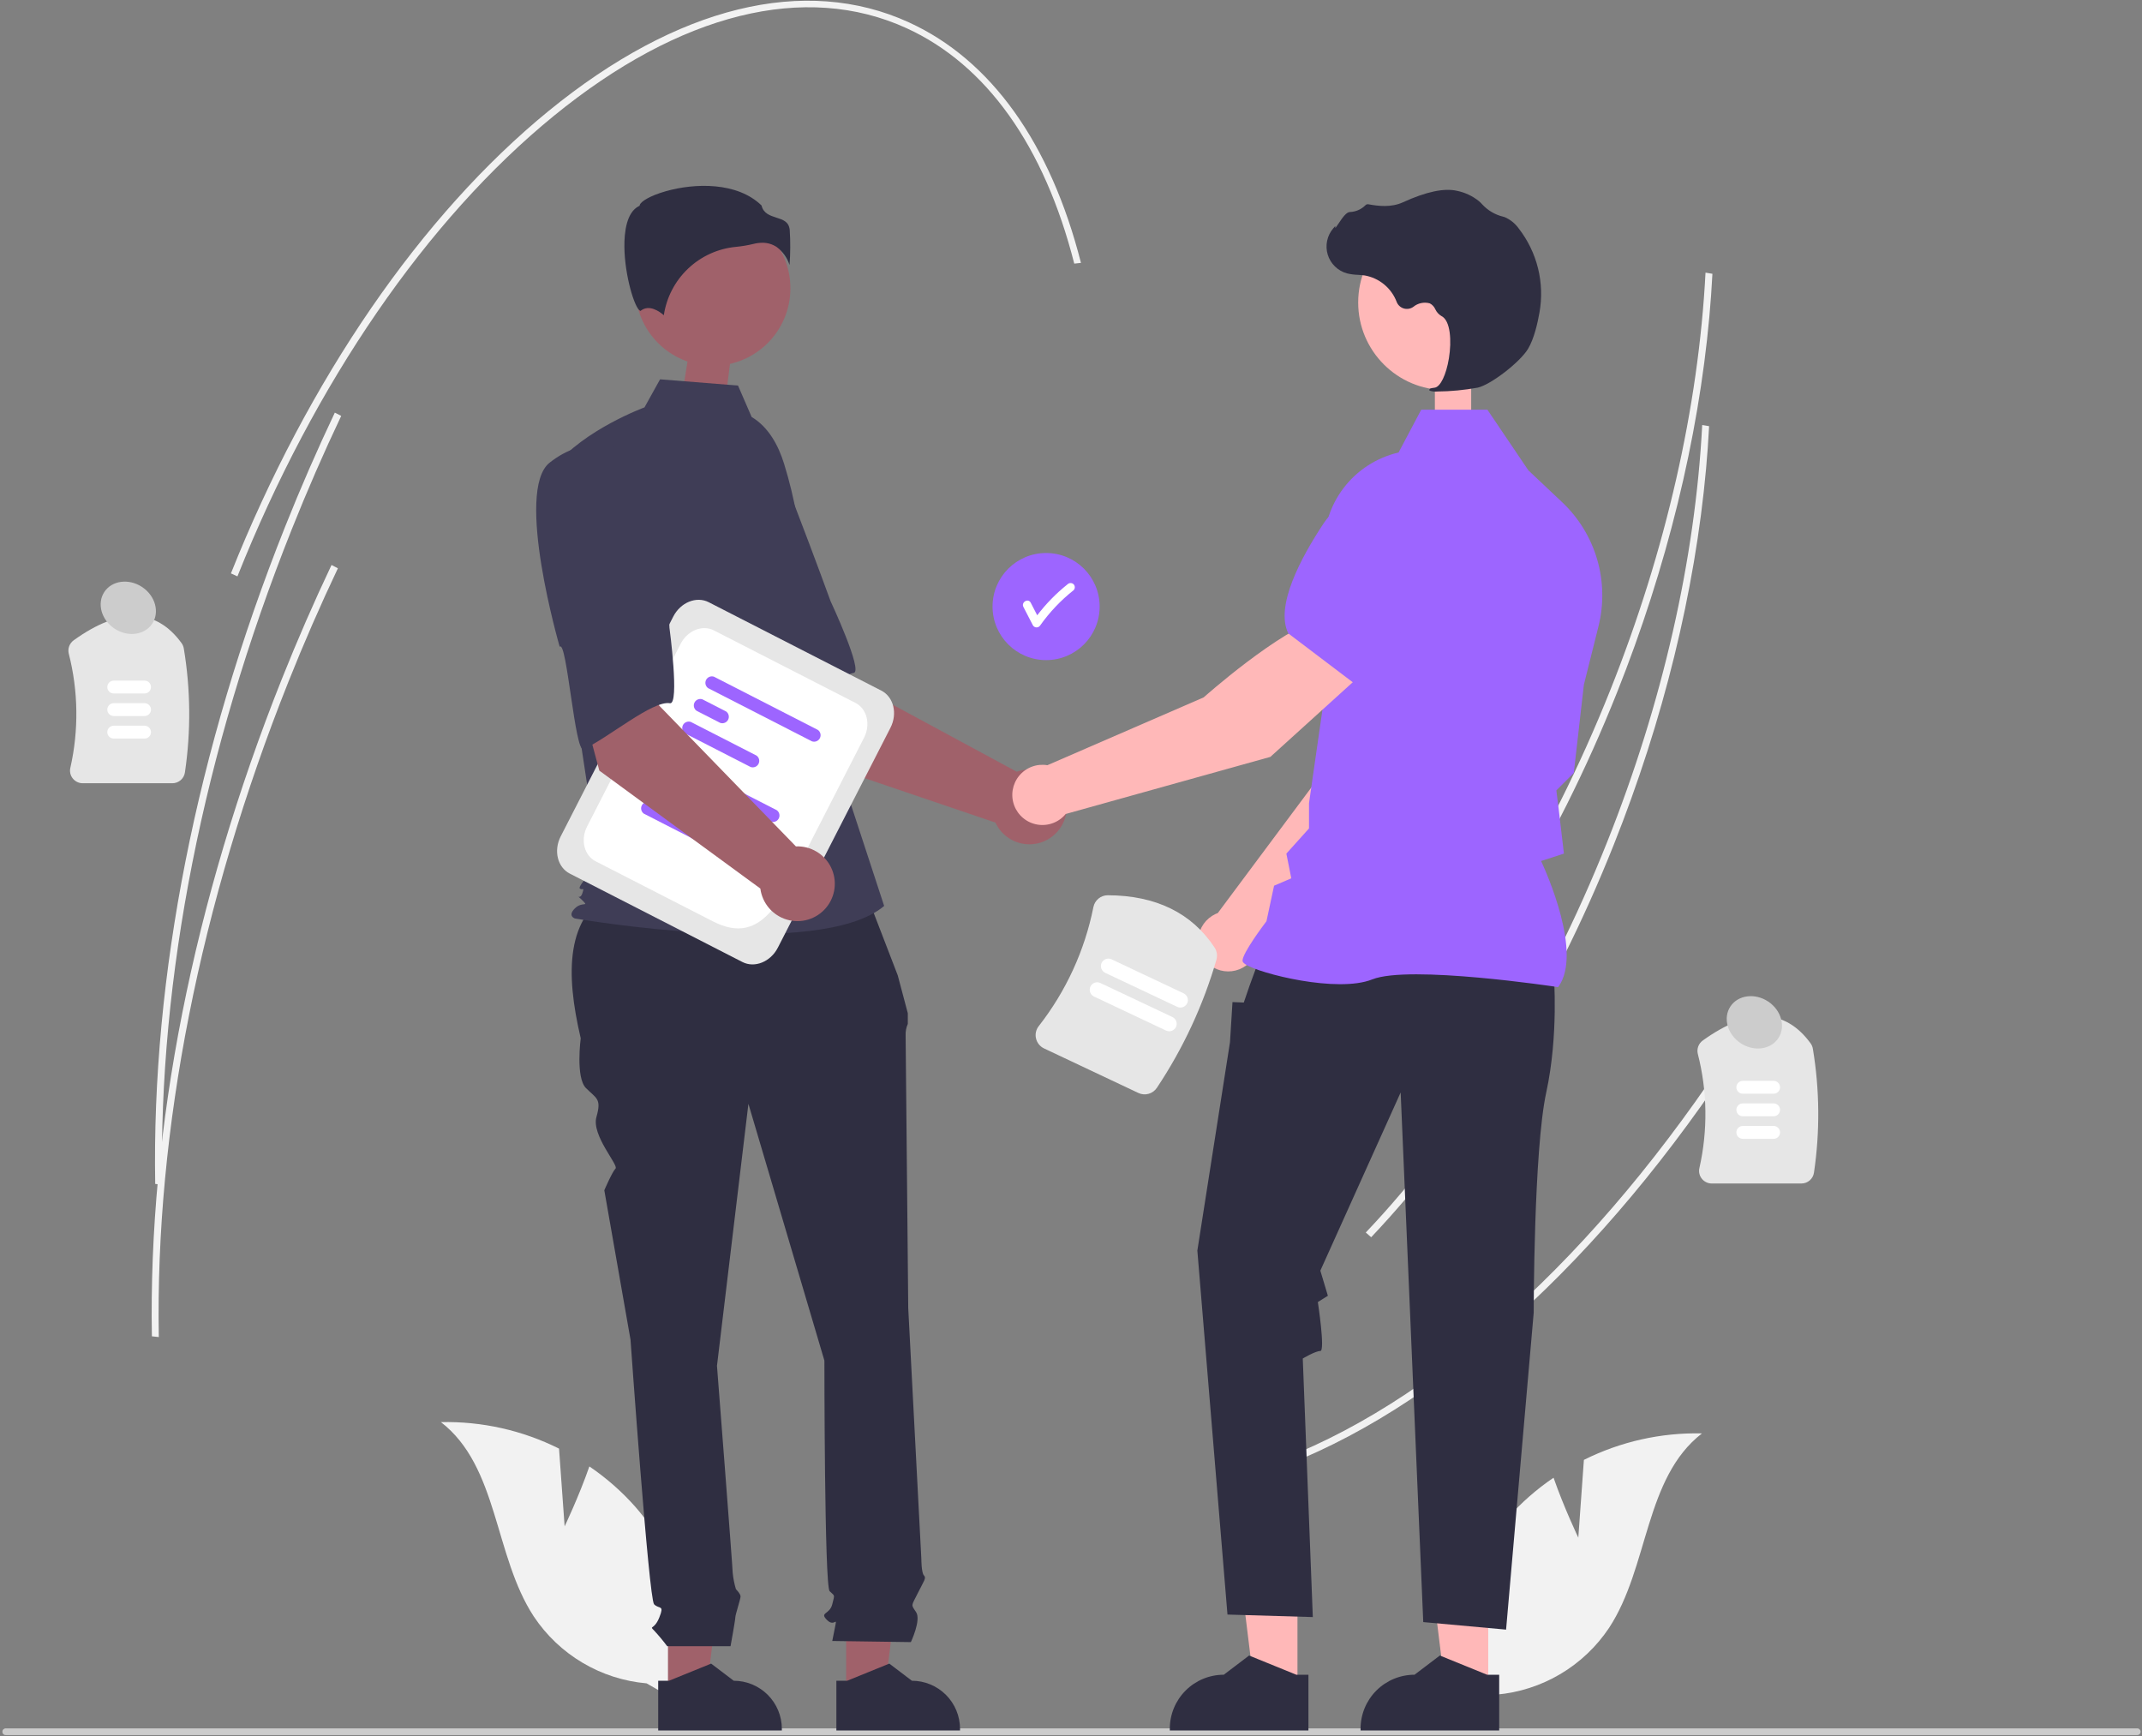<svg width="760" height="616" viewBox="0 0 760 616" fill="none" xmlns="http://www.w3.org/2000/svg">
<rect x="0" y="0" width="760" height="616" fill="#808080" stroke="none"/>
<g clip-path="url(#clip0_162_2214)">
<path d="M509.104 152.252V137.753L521.989 133.464V152.252H509.104Z" fill="#FFB8B8"/>
<path d="M606.495 112.337C602.554 155.76 591.326 201.548 573.718 245.727C551.942 300.36 522.191 348.48 487.681 384.886L485.766 383.216C520.109 346.985 549.725 299.077 571.409 244.67C591.007 195.504 602.663 144.338 605.133 96.728L607.581 97.138C607.321 102.166 606.959 107.233 606.495 112.337Z" fill="#F2F2F2"/>
<path d="M622.192 364.532C573.719 441.648 514.912 496.747 456.601 519.68L455.422 517.517C513.329 494.743 571.792 439.926 620.043 363.162L622.192 364.532Z" fill="#F2F2F2"/>
<path d="M605.319 166.401C601.378 209.824 590.15 255.612 572.542 299.79C550.766 354.423 521.016 402.544 486.505 438.95L484.59 437.28C518.933 401.049 548.549 353.141 570.233 298.734C589.831 249.567 601.487 198.402 603.958 150.792L606.405 151.202C606.145 156.23 605.783 161.296 605.319 166.401Z" fill="#F2F2F2"/>
<path d="M61.156 277.882H29.352C28.673 277.883 28.002 277.731 27.39 277.436C26.777 277.141 26.24 276.711 25.818 276.179C25.4 275.66 25.106 275.054 24.956 274.405C24.807 273.757 24.806 273.082 24.955 272.434C27.984 259.068 27.794 245.175 24.4 231.897C24.185 231.023 24.237 230.105 24.549 229.26C24.86 228.416 25.418 227.684 26.149 227.159C42.503 215.397 55.382 215.739 64.428 228.175C64.836 228.742 65.107 229.396 65.22 230.085C67.637 244.617 67.771 259.437 65.616 274.01C65.467 275.086 64.932 276.071 64.112 276.782C63.292 277.494 62.242 277.885 61.156 277.882Z" fill="#E6E6E6"/>
<path d="M51.296 246.033H40.355C39.75 246.033 39.17 245.793 38.742 245.365C38.315 244.937 38.074 244.357 38.074 243.752C38.074 243.147 38.315 242.567 38.742 242.139C39.17 241.711 39.75 241.471 40.355 241.471H51.296C51.9 241.472 52.479 241.713 52.906 242.141C53.333 242.568 53.572 243.148 53.572 243.752C53.572 244.356 53.333 244.935 52.906 245.363C52.479 245.791 51.9 246.032 51.296 246.033Z" fill="white"/>
<path d="M51.296 254.033H40.355C39.75 254.033 39.17 253.793 38.742 253.365C38.315 252.937 38.074 252.357 38.074 251.752C38.074 251.147 38.315 250.567 38.742 250.139C39.17 249.711 39.75 249.471 40.355 249.471H51.296C51.9 249.472 52.479 249.713 52.906 250.141C53.333 250.568 53.572 251.148 53.572 251.752C53.572 252.356 53.333 252.935 52.906 253.363C52.479 253.791 51.9 254.032 51.296 254.033Z" fill="white"/>
<path d="M51.296 262.033H40.355C39.75 262.033 39.17 261.793 38.742 261.365C38.315 260.937 38.074 260.357 38.074 259.752C38.074 259.147 38.315 258.567 38.742 258.139C39.17 257.711 39.75 257.471 40.355 257.471H51.296C51.9 257.472 52.479 257.713 52.906 258.141C53.333 258.568 53.572 259.148 53.572 259.752C53.572 260.356 53.333 260.935 52.906 261.363C52.479 261.791 51.9 262.032 51.296 262.033Z" fill="white"/>
<path d="M639.156 419.882H607.352C606.673 419.883 606.002 419.731 605.39 419.436C604.777 419.141 604.24 418.711 603.818 418.179C603.4 417.66 603.106 417.054 602.956 416.405C602.807 415.757 602.806 415.083 602.955 414.434C605.984 401.068 605.794 387.175 602.4 373.897C602.185 373.023 602.237 372.105 602.549 371.26C602.86 370.416 603.418 369.684 604.149 369.159C620.503 357.397 633.382 357.739 642.428 370.175C642.836 370.742 643.107 371.396 643.22 372.085C645.637 386.617 645.771 401.437 643.616 416.01C643.467 417.086 642.932 418.071 642.112 418.782C641.292 419.494 640.242 419.885 639.156 419.882Z" fill="#E6E6E6"/>
<path d="M629.296 388.033H618.355C617.751 388.032 617.172 387.791 616.746 387.363C616.319 386.935 616.079 386.356 616.079 385.752C616.079 385.148 616.319 384.568 616.746 384.141C617.172 383.713 617.751 383.472 618.355 383.471H629.296C629.901 383.471 630.481 383.711 630.909 384.139C631.337 384.567 631.577 385.147 631.577 385.752C631.577 386.357 631.337 386.937 630.909 387.365C630.481 387.793 629.901 388.033 629.296 388.033Z" fill="white"/>
<path d="M629.296 396.033H618.355C617.751 396.032 617.172 395.791 616.746 395.363C616.319 394.935 616.079 394.356 616.079 393.752C616.079 393.148 616.319 392.568 616.746 392.141C617.172 391.713 617.751 391.472 618.355 391.471H629.296C629.901 391.471 630.481 391.711 630.909 392.139C631.337 392.567 631.577 393.147 631.577 393.752C631.577 394.357 631.337 394.937 630.909 395.365C630.481 395.793 629.901 396.033 629.296 396.033Z" fill="white"/>
<path d="M629.296 404.033H618.355C617.751 404.032 617.172 403.791 616.746 403.363C616.319 402.935 616.079 402.356 616.079 401.752C616.079 401.148 616.319 400.568 616.746 400.141C617.172 399.713 617.751 399.472 618.355 399.471H629.296C629.901 399.471 630.481 399.711 630.909 400.139C631.337 400.567 631.577 401.147 631.577 401.752C631.577 402.357 631.337 402.937 630.909 403.365C630.481 403.793 629.901 404.033 629.296 404.033Z" fill="white"/>
<path d="M759.5 614.39C759.501 614.547 759.47 614.702 759.41 614.846C759.351 614.991 759.263 615.122 759.153 615.233C759.042 615.343 758.911 615.431 758.766 615.491C758.621 615.55 758.466 615.581 758.31 615.58H2.02C1.704 615.58 1.402 615.455 1.179 615.232C0.955 615.008 0.83 614.706 0.83 614.39C0.83 614.075 0.955 613.772 1.179 613.549C1.402 613.326 1.704 613.2 2.02 613.2H758.31C758.466 613.2 758.621 613.23 758.766 613.29C758.911 613.349 759.042 613.437 759.153 613.548C759.263 613.658 759.351 613.79 759.41 613.934C759.47 614.079 759.501 614.234 759.5 614.39Z" fill="#CCCCCC"/>
<path d="M200.334 541.53L198.35 513.942C185.357 507.446 170.974 504.221 156.451 504.546C176.883 520.339 175.246 551.903 189.396 573.505C193.861 580.209 199.777 585.822 206.706 589.928C213.635 594.035 221.4 596.529 229.424 597.227L246.428 607.009C248.373 594.153 247.508 581.028 243.892 568.539C240.277 556.049 233.996 544.492 225.484 534.663C220.654 529.197 215.154 524.361 209.116 520.268C205.399 530.939 200.334 541.53 200.334 541.53Z" fill="#F2F2F2"/>
<path d="M559.996 545.53L561.98 517.942C574.973 511.446 589.356 508.221 603.879 508.546C583.447 524.339 585.084 555.903 570.934 577.505C566.469 584.209 560.553 589.822 553.624 593.928C546.695 598.035 538.93 600.529 530.906 601.227L513.902 611.009C511.957 598.153 512.822 585.028 516.438 572.539C520.053 560.049 526.334 548.492 534.846 538.663C539.676 533.197 545.175 528.361 551.214 524.268C554.931 534.939 559.996 545.53 559.996 545.53Z" fill="#F2F2F2"/>
<path d="M371.165 234.196C381.658 234.196 390.165 225.69 390.165 215.196C390.165 204.703 381.658 196.196 371.165 196.196C360.672 196.196 352.165 204.703 352.165 215.196C352.165 225.69 360.672 234.196 371.165 234.196Z" fill="#9D65FF"/>
<path d="M380.919 207.278C380.633 207.005 380.253 206.853 379.858 206.853C379.463 206.853 379.083 207.005 378.797 207.278C374.766 210.493 371.145 214.192 368.015 218.291C367.247 216.804 366.479 215.318 365.711 213.831C364.824 212.116 362.235 213.631 363.12 215.346C364.244 217.52 365.368 219.694 366.491 221.868C366.627 222.09 366.817 222.273 367.044 222.4C367.271 222.528 367.526 222.595 367.787 222.595C368.047 222.595 368.302 222.528 368.529 222.4C368.756 222.273 368.946 222.09 369.082 221.868C372.416 217.172 376.402 212.973 380.919 209.399C381.198 209.117 381.354 208.736 381.354 208.338C381.354 207.941 381.198 207.56 380.919 207.278Z" fill="white"/>
<path d="M286.15 269.073L257.498 224.078L290.676 206.309L299.384 240.639L360.739 273.794C363.161 272.922 365.785 272.774 368.29 273.368C370.795 273.961 373.074 275.271 374.847 277.137C376.621 279.003 377.813 281.344 378.279 283.876C378.745 286.408 378.464 289.021 377.47 291.396C376.477 293.771 374.813 295.806 372.684 297.252C370.554 298.698 368.049 299.493 365.475 299.54C362.901 299.588 360.369 298.885 358.188 297.518C356.006 296.151 354.269 294.179 353.189 291.842L286.15 269.073Z" fill="#A0616A"/>
<path d="M236.565 170.11C227.562 183.327 259.555 231.373 259.555 231.373C261.113 228.013 276.012 265.739 278.507 263.51C285.599 257.176 296.701 239.534 302.872 238.747C306.401 238.297 294.687 213.269 294.687 213.269C294.687 213.269 289.334 198.489 282.069 179.61C280.114 174.235 276.831 169.441 272.526 165.676C268.22 161.91 263.031 159.295 257.443 158.075C257.443 158.075 245.567 156.892 236.565 170.11Z" fill="#3F3D56"/>
<path d="M237.005 600.745L250.612 600.744L257.085 548.259L237.002 548.26L237.005 600.745Z" fill="#A0616A"/>
<path d="M233.533 596.302L237.363 596.302L252.316 590.221L260.331 596.301H260.332C264.861 596.301 269.204 598.101 272.407 601.303C275.61 604.506 277.409 608.849 277.409 613.378V613.933L233.534 613.935L233.533 596.302Z" fill="#2F2E41"/>
<path d="M300.221 600.745L313.828 600.744L320.302 548.259L300.219 548.26L300.221 600.745Z" fill="#A0616A"/>
<path d="M296.75 596.302L300.58 596.302L315.533 590.221L323.548 596.301H323.549C328.078 596.301 332.421 598.101 335.624 601.303C338.826 604.506 340.626 608.849 340.626 613.378V613.933L296.751 613.935L296.75 596.302Z" fill="#2F2E41"/>
<path d="M306.111 313.806L217.604 316.018C200.795 325.148 200.539 344.909 206.047 368.371C206.047 368.371 204.188 382.315 207.906 386.034C211.625 389.753 213.484 389.753 211.625 396.26C209.766 402.768 219.589 413.397 218.396 414.59C217.203 415.783 214.414 422.291 214.414 422.291L223.711 475.281C223.711 475.281 230.218 567.317 232.077 569.176C233.937 571.036 235.796 569.176 233.937 573.825C232.077 578.473 230.218 576.614 232.077 578.473C233.724 580.249 235.276 582.111 236.726 584.051H259.202C259.202 584.051 260.897 574.754 260.897 573.825C260.897 572.895 262.756 567.317 262.756 566.387C262.756 565.458 261.113 563.814 261.113 563.814C260.545 561.925 260.161 559.984 259.967 558.02C259.967 556.161 254.389 484.578 254.389 484.578L265.545 391.612L292.505 482.718C292.505 482.718 292.505 562.669 294.364 564.528C296.224 566.387 296.224 565.458 295.294 569.176C294.364 572.895 290.646 571.965 293.435 574.754C296.224 577.543 297.153 572.895 296.224 577.543L295.294 582.192L323.184 582.59C323.184 582.59 326.902 574.754 325.043 571.965C323.184 569.176 323.295 569.938 325.564 565.374C327.832 560.809 328.762 559.88 327.832 558.95C326.902 558.021 326.902 553.076 326.902 553.076L322.254 464.125C322.254 464.125 321.324 370.23 321.324 367.441C321.254 366.006 321.519 364.574 322.097 363.259V359.473L318.535 346.059L306.111 313.806Z" fill="#2F2E41"/>
<path d="M252.944 129.769C268.132 129.769 280.444 117.457 280.444 102.269C280.444 87.082 268.132 74.769 252.944 74.769C237.756 74.769 225.444 87.082 225.444 102.269C225.444 117.457 237.756 129.769 252.944 129.769Z" fill="#A0616A"/>
<path d="M241.089 146.028L244.516 124.613L259.763 123.242L256.851 146.028H241.089Z" fill="#A0616A"/>
<path d="M266.693 147.944C272.618 151.466 276.162 157.938 278.196 164.523C281.962 176.715 284.23 189.32 284.947 202.06L287.096 240.201L313.709 321.415C290.644 340.931 203.949 325.851 203.949 325.851C203.949 325.851 201.288 324.964 203.949 322.302C206.611 319.641 209.201 321.999 206.54 319.337C203.879 316.676 205.713 319.641 206.601 316.98C207.488 314.318 206.601 316.093 205.713 315.206C204.826 314.318 212.581 306.335 212.581 306.335L205.484 259.717L196.613 165.686C207.258 152.38 228.667 144.536 228.667 144.536L234.199 134.579L261.857 136.791L266.693 147.944Z" fill="#3F3D56"/>
<path d="M275.613 87.659C277.75 89.253 279.333 91.477 280.14 94.019C280.45 89.866 280.47 85.696 280.199 81.54C279.875 78.62 277.819 77.963 275.438 77.202C273.288 76.514 270.857 75.737 270.202 72.902C261.558 64.493 246.51 64.917 236.212 67.85C230.545 69.464 227.284 71.538 226.992 72.753L226.932 73.003L226.702 73.118C222.334 75.302 221.483 82.199 221.54 87.6C221.646 97.776 225.16 109.333 227.139 110.272C227.244 110.322 227.27 110.302 227.316 110.264C230.296 107.883 233.932 110.445 235.53 111.839C236.472 105.514 239.507 99.688 244.149 95.29C248.791 90.893 254.773 88.178 261.139 87.579C263.218 87.378 265.281 87.032 267.312 86.544C268.342 86.278 269.401 86.138 270.465 86.13C272.297 86.102 274.093 86.636 275.613 87.659Z" fill="#2F2E41"/>
<path d="M446.327 335.718L499.226 282L513.164 239.037L490.736 229.965C479.625 241.172 468.188 275.48 468.188 275.48L432.083 323.938C431.794 324.045 431.507 324.159 431.224 324.292C429.561 325.077 428.13 326.278 427.067 327.778C426.004 329.278 425.346 331.026 425.157 332.855C424.967 334.683 425.252 336.53 425.985 338.216C426.718 339.902 427.873 341.37 429.339 342.479C430.805 343.588 432.532 344.3 434.354 344.547C436.176 344.793 438.03 344.565 439.738 343.886C441.446 343.206 442.95 342.097 444.104 340.666C445.258 339.235 446.024 337.531 446.327 335.718Z" fill="#FFB8B8"/>
<path d="M484.618 234.88L512.981 243.084L513.087 243.064C523.513 241.04 531.76 223.714 536.842 209.536C538.514 204.859 538.348 199.722 536.377 195.163C534.407 190.605 530.779 186.964 526.227 184.978C522.859 183.535 519.155 183.064 515.534 183.616C511.912 184.168 508.517 185.722 505.732 188.103L491.59 200.28L484.618 234.88Z" fill="#9D65FF"/>
<path d="M460.351 599.149L445.097 599.148L437.841 540.313L460.353 540.314L460.351 599.149Z" fill="#FFB8B8"/>
<path d="M464.243 594.169L459.949 594.168L443.187 587.352L434.203 594.167H434.201C429.124 594.168 424.255 596.185 420.665 599.775C417.075 603.365 415.058 608.234 415.058 613.311V613.933L464.242 613.935L464.243 594.169Z" fill="#2F2E41"/>
<path d="M528.034 599.149L512.78 599.148L505.524 540.313L528.037 540.314L528.034 599.149Z" fill="#FFB8B8"/>
<path d="M531.925 594.169L527.632 594.168L510.869 587.352L501.885 594.167H501.884C496.807 594.168 491.938 596.185 488.348 599.775C484.758 603.365 482.741 608.234 482.74 613.311V613.933L531.924 613.935L531.925 594.169Z" fill="#2F2E41"/>
<path d="M551.293 345.723C551.293 345.723 553.074 367.097 548.621 387.58C544.168 408.063 544.168 465.75 544.168 465.75L534.372 578.162L504.983 575.49L496.968 387.58L468.47 450.81L471.142 459.716L467.583 461.943C467.583 461.943 470.251 479.309 468.47 479.309C466.689 479.309 462.236 481.98 462.236 481.98L465.798 573.709L435.519 572.818L424.832 443.686L436.409 369.769L437.3 355.52L441.308 355.684L443.348 349.731L447.096 339.49L551.293 345.723Z" fill="#2F2E41"/>
<path d="M552.832 350.213L552.991 349.99C561.468 338.122 548.718 309.604 546.796 305.47L554.895 302.842L553.071 287.339L552.207 280.428L558.397 274.238L558.414 274.083L561.976 242.913L567.156 222.211C569.107 214.384 568.941 206.179 566.674 198.439C564.407 190.698 560.121 183.7 554.255 178.163L542.283 166.875L527.733 145.346H504.27L496.224 160.542C488.425 162.345 481.504 166.826 476.669 173.207C471.834 179.587 469.39 187.462 469.764 195.458L471.587 235.313L464.449 284.937L464.445 293.917L456.412 302.844L458.166 311.615L452.053 314.235L449.353 326.832C448.236 328.306 440.862 338.138 440.862 340.825C440.862 341.229 441.16 341.619 441.799 342.052C446.825 345.454 474.599 352.391 486.892 347.472C499.986 342.237 552.037 350.091 552.562 350.171L552.832 350.213Z" fill="#9D65FF"/>
<path d="M512.971 138.396C530.133 138.396 544.045 124.483 544.045 107.322C544.045 90.16 530.133 76.247 512.971 76.247C495.809 76.247 481.896 90.16 481.896 107.322C481.896 124.483 495.809 138.396 512.971 138.396Z" fill="#FFB8B8"/>
<path d="M509.994 138.899C514.806 138.85 519.605 138.39 524.34 137.524C529.026 136.444 539.367 128.448 542.185 123.724C544.279 120.215 545.536 114.786 546.222 110.85C547.147 105.641 546.969 100.296 545.698 95.161C544.427 90.025 542.091 85.214 538.842 81.039C537.59 79.29 535.888 77.911 533.917 77.05C533.742 76.987 533.563 76.932 533.382 76.885C530.525 76.212 527.934 74.699 525.942 72.543C525.555 72.106 525.138 71.698 524.692 71.321C522.458 69.532 519.832 68.297 517.029 67.718C512.5 66.63 506.022 67.993 497.775 71.772C493.632 73.67 489.033 73.141 485.489 72.467C485.29 72.434 485.086 72.454 484.898 72.524C484.709 72.594 484.542 72.712 484.413 72.867C482.949 74.314 480.993 75.153 478.936 75.216C477.678 75.303 476.401 77.082 474.862 79.398C474.513 79.924 474.106 80.537 473.81 80.912L473.751 80.209L473.058 81.013C471.97 82.276 471.219 83.795 470.876 85.427C470.532 87.059 470.608 88.751 471.094 90.346C471.581 91.941 472.463 93.387 473.659 94.549C474.855 95.712 476.326 96.552 477.934 96.993C479.21 97.298 480.514 97.471 481.825 97.511C482.62 97.562 483.443 97.614 484.232 97.73C486.769 98.182 489.145 99.283 491.129 100.927C493.112 102.571 494.636 104.702 495.551 107.11C495.766 107.667 496.107 108.167 496.547 108.571C496.987 108.974 497.513 109.272 498.086 109.44C498.659 109.608 499.263 109.642 499.851 109.54C500.44 109.438 500.996 109.202 501.479 108.85C502.281 108.191 503.231 107.736 504.248 107.524C505.264 107.311 506.317 107.348 507.316 107.631C508.185 108.085 508.871 108.824 509.26 109.724C509.729 110.726 510.487 111.565 511.436 112.134C514.671 113.698 515.08 120.985 514.09 127.093C513.136 132.982 511.06 137.277 509.043 137.539C507.489 137.74 507.314 137.855 507.208 138.134L507.114 138.383L507.295 138.609C508.163 138.899 509.084 138.998 509.994 138.899Z" fill="#2F2E41"/>
<path d="M484.212 238.203L469.276 219.171C454.061 223.361 427.065 247.424 427.065 247.424L371.623 271.483C369.773 271.172 367.873 271.354 366.115 272.011C364.357 272.668 362.804 273.776 361.61 275.224C360.417 276.672 359.626 278.409 359.317 280.259C359.009 282.11 359.193 284.01 359.852 285.767C360.511 287.524 361.62 289.076 363.07 290.268C364.519 291.459 366.257 292.248 368.108 292.554C369.96 292.861 371.859 292.674 373.615 292.014C375.371 291.353 376.922 290.241 378.112 288.79L450.739 268.528L484.212 238.203Z" fill="#FFB8B8"/>
<path d="M480.633 242.554L504.201 216.281L505.509 197.665C505.753 194.01 504.969 190.359 503.247 187.126C501.524 183.892 498.932 181.205 495.762 179.367C491.449 176.905 486.362 176.173 481.529 177.319C476.697 178.464 472.479 181.402 469.73 185.538C461.402 198.089 452.444 215.058 457.053 224.625L457.1 224.722L480.633 242.554Z" fill="#9D65FF"/>
<path d="M263.409 341.304L202.155 309.933C197.798 307.701 196.354 301.782 198.938 296.739L238.877 218.755C241.46 213.711 247.106 211.424 251.463 213.655L312.717 245.026C317.074 247.258 318.518 253.176 315.935 258.22L275.995 336.204C273.412 341.247 267.766 343.535 263.409 341.304Z" fill="#E6E6E6"/>
<path d="M252.944 326.882L211.327 305.568C207.246 303.478 205.894 297.935 208.313 293.211L241.494 228.424C243.913 223.7 249.201 221.558 253.282 223.648L303.547 249.391C307.627 251.481 308.979 257.024 306.56 261.747L288.534 296.943C277.758 317.984 271.12 336.191 252.944 326.882Z" fill="white"/>
<path d="M273.519 291.502L236.658 272.623C236.207 272.302 235.887 271.829 235.756 271.292C235.625 270.754 235.692 270.187 235.944 269.695C236.196 269.202 236.617 268.817 237.13 268.609C237.643 268.401 238.214 268.385 238.738 268.563L275.599 287.441C276.05 287.762 276.37 288.235 276.501 288.773C276.632 289.31 276.565 289.877 276.313 290.37C276.061 290.862 275.64 291.248 275.127 291.456C274.614 291.663 274.043 291.68 273.519 291.502Z" fill="#9D65FF"/>
<path d="M240.962 284.954L232.55 280.646C232.099 280.324 231.779 279.852 231.648 279.314C231.517 278.776 231.583 278.21 231.836 277.717C232.088 277.224 232.509 276.839 233.022 276.631C233.535 276.423 234.105 276.407 234.629 276.585L243.041 280.893C243.492 281.214 243.812 281.687 243.943 282.225C244.074 282.762 244.008 283.329 243.756 283.822C243.503 284.314 243.082 284.7 242.569 284.908C242.056 285.115 241.486 285.132 240.962 284.954Z" fill="#9D65FF"/>
<path d="M251.752 300.607L228.441 288.668C227.991 288.347 227.67 287.874 227.539 287.337C227.408 286.799 227.475 286.232 227.727 285.739C227.979 285.247 228.4 284.861 228.913 284.654C229.426 284.446 229.997 284.429 230.521 284.607L253.832 296.546C254.283 296.867 254.603 297.34 254.734 297.878C254.865 298.415 254.798 298.982 254.546 299.475C254.294 299.967 253.873 300.353 253.36 300.561C252.847 300.768 252.276 300.785 251.752 300.607Z" fill="#9D65FF"/>
<path d="M288.106 263.02L251.245 244.141C250.794 243.82 250.474 243.348 250.343 242.81C250.212 242.272 250.279 241.705 250.531 241.213C250.783 240.72 251.204 240.335 251.717 240.127C252.23 239.919 252.801 239.903 253.325 240.081L290.186 258.959C290.637 259.28 290.957 259.753 291.088 260.291C291.219 260.828 291.152 261.395 290.9 261.888C290.648 262.38 290.227 262.766 289.714 262.974C289.201 263.181 288.63 263.198 288.106 263.02Z" fill="#9D65FF"/>
<path d="M255.549 256.472L247.137 252.164C246.686 251.842 246.366 251.37 246.235 250.832C246.103 250.295 246.17 249.728 246.422 249.235C246.675 248.742 247.096 248.357 247.609 248.149C248.122 247.941 248.692 247.925 249.216 248.103L257.628 252.411C258.079 252.732 258.399 253.205 258.53 253.743C258.661 254.28 258.595 254.847 258.342 255.34C258.09 255.832 257.669 256.218 257.156 256.426C256.643 256.634 256.073 256.65 255.549 256.472Z" fill="#9D65FF"/>
<path d="M266.339 272.125L243.028 260.186C242.577 259.865 242.257 259.392 242.126 258.855C241.995 258.317 242.062 257.75 242.314 257.257C242.566 256.765 242.987 256.38 243.5 256.172C244.013 255.964 244.584 255.947 245.108 256.125L268.419 268.064C268.87 268.385 269.19 268.858 269.321 269.396C269.452 269.933 269.385 270.5 269.133 270.993C268.881 271.485 268.46 271.871 267.947 272.079C267.434 272.286 266.863 272.303 266.339 272.125Z" fill="#9D65FF"/>
<path d="M212.651 273.411L198.812 221.894L235.792 214.894L233.803 250.255L282.391 300.285C284.963 300.179 287.511 300.825 289.722 302.143C291.934 303.46 293.715 305.393 294.847 307.705C295.979 310.017 296.415 312.608 296.099 315.163C295.784 317.718 294.733 320.127 293.073 322.094C291.413 324.062 289.216 325.504 286.75 326.245C284.285 326.986 281.657 326.993 279.187 326.266C276.718 325.54 274.513 324.11 272.842 322.152C271.171 320.193 270.105 317.791 269.776 315.238L212.651 273.411Z" fill="#A0616A"/>
<path d="M195.028 164.133C182.476 174.042 198.587 229.47 198.587 229.47C201.081 226.733 203.98 267.19 207.029 265.812C215.694 261.897 231.576 248.396 237.699 249.497C241.2 250.126 237.532 222.736 237.532 222.736C237.532 222.736 236.857 207.032 235.589 186.843C235.336 181.128 233.642 175.571 230.664 170.687C227.685 165.804 223.52 161.754 218.555 158.913C218.555 158.913 207.58 154.223 195.028 164.133Z" fill="#3F3D56"/>
<path d="M403.884 387.758L370.458 371.974C369.743 371.638 369.113 371.145 368.616 370.531C368.119 369.918 367.768 369.199 367.588 368.43C367.407 367.678 367.398 366.895 367.563 366.139C367.728 365.383 368.062 364.674 368.54 364.065C378.222 351.691 384.871 337.219 387.953 321.812C388.186 320.632 388.82 319.569 389.749 318.805C390.678 318.041 391.843 317.623 393.045 317.621C410.093 317.679 422.834 323.904 430.913 336.121C431.339 336.756 431.621 337.477 431.74 338.232C431.859 338.988 431.812 339.761 431.601 340.496C426.923 356.62 419.805 371.933 410.493 385.903C409.802 386.959 408.752 387.729 407.537 388.07C406.321 388.411 405.024 388.3 403.884 387.758Z" fill="#E6E6E6"/>
<path d="M413.717 365.62L388.159 353.551C387.523 353.251 387.032 352.71 386.795 352.049C386.558 351.387 386.593 350.658 386.894 350.022C387.194 349.386 387.734 348.895 388.396 348.658C389.058 348.421 389.787 348.456 390.423 348.756L415.981 360.825C416.296 360.974 416.578 361.183 416.812 361.441C417.046 361.699 417.227 362 417.345 362.328C417.462 362.656 417.514 363.003 417.497 363.351C417.48 363.699 417.395 364.04 417.247 364.355C417.098 364.669 416.889 364.952 416.631 365.186C416.373 365.42 416.072 365.601 415.744 365.718C415.416 365.836 415.068 365.888 414.721 365.871C414.373 365.854 414.032 365.769 413.717 365.62Z" fill="white"/>
<path d="M417.688 357.212L392.13 345.143C391.494 344.843 391.003 344.302 390.766 343.64C390.529 342.978 390.564 342.249 390.864 341.613C391.164 340.978 391.705 340.487 392.367 340.25C393.029 340.012 393.758 340.048 394.394 340.348L419.952 352.417C420.588 352.717 421.078 353.258 421.316 353.92C421.553 354.582 421.517 355.311 421.217 355.946C420.917 356.582 420.376 357.073 419.715 357.31C419.053 357.547 418.323 357.512 417.688 357.212Z" fill="white"/>
<path d="M383.536 93.269L381.157 93.53C370.549 51.845 349.989 22.967 321.695 10.016C285.728 -6.448 241.252 4.608 196.461 41.146C151.443 77.87 111.59 135.879 84.244 204.488L81.936 203.432C109.401 134.523 149.459 76.234 194.73 39.305C240.227 2.19 285.611 -8.947 322.519 7.948C351.624 21.27 372.723 50.774 383.536 93.269Z" fill="#F2F2F2"/>
<path d="M121.062 147.558C114.84 160.664 108.922 174.243 103.473 187.916C72.112 266.598 56.22 346.953 57.519 420.299L55.068 420.038C53.768 346.419 69.706 265.787 101.164 186.859C106.63 173.148 112.564 159.531 118.804 146.387L121.062 147.558Z" fill="#F2F2F2"/>
<path d="M119.886 201.621C113.665 214.728 107.747 228.306 102.297 241.979C70.936 320.662 55.044 401.017 56.343 474.363L53.892 474.101C52.592 400.483 68.53 319.85 99.989 240.923C105.454 227.211 111.389 213.595 117.628 200.451L119.886 201.621Z" fill="#F2F2F2"/>
<path d="M54.009 221.283C56.719 217.211 55.115 211.381 50.427 208.263C45.74 205.144 39.743 205.917 37.034 209.989C34.324 214.062 35.928 219.892 40.616 223.01C45.303 226.129 51.3 225.356 54.009 221.283Z" fill="#CCCCCC"/>
<path d="M630.952 368.352C633.661 364.28 632.058 358.45 627.37 355.332C622.682 352.213 616.686 352.986 613.976 357.059C611.267 361.131 612.87 366.961 617.558 370.079C622.246 373.198 628.242 372.425 630.952 368.352Z" fill="#CCCCCC"/>
</g>
<defs>
<clipPath id="clip0_162_2214">
<rect width="758.67" height="615.326" fill="white" transform="translate(0.83 0.254)"/>
</clipPath>
</defs>
</svg>
